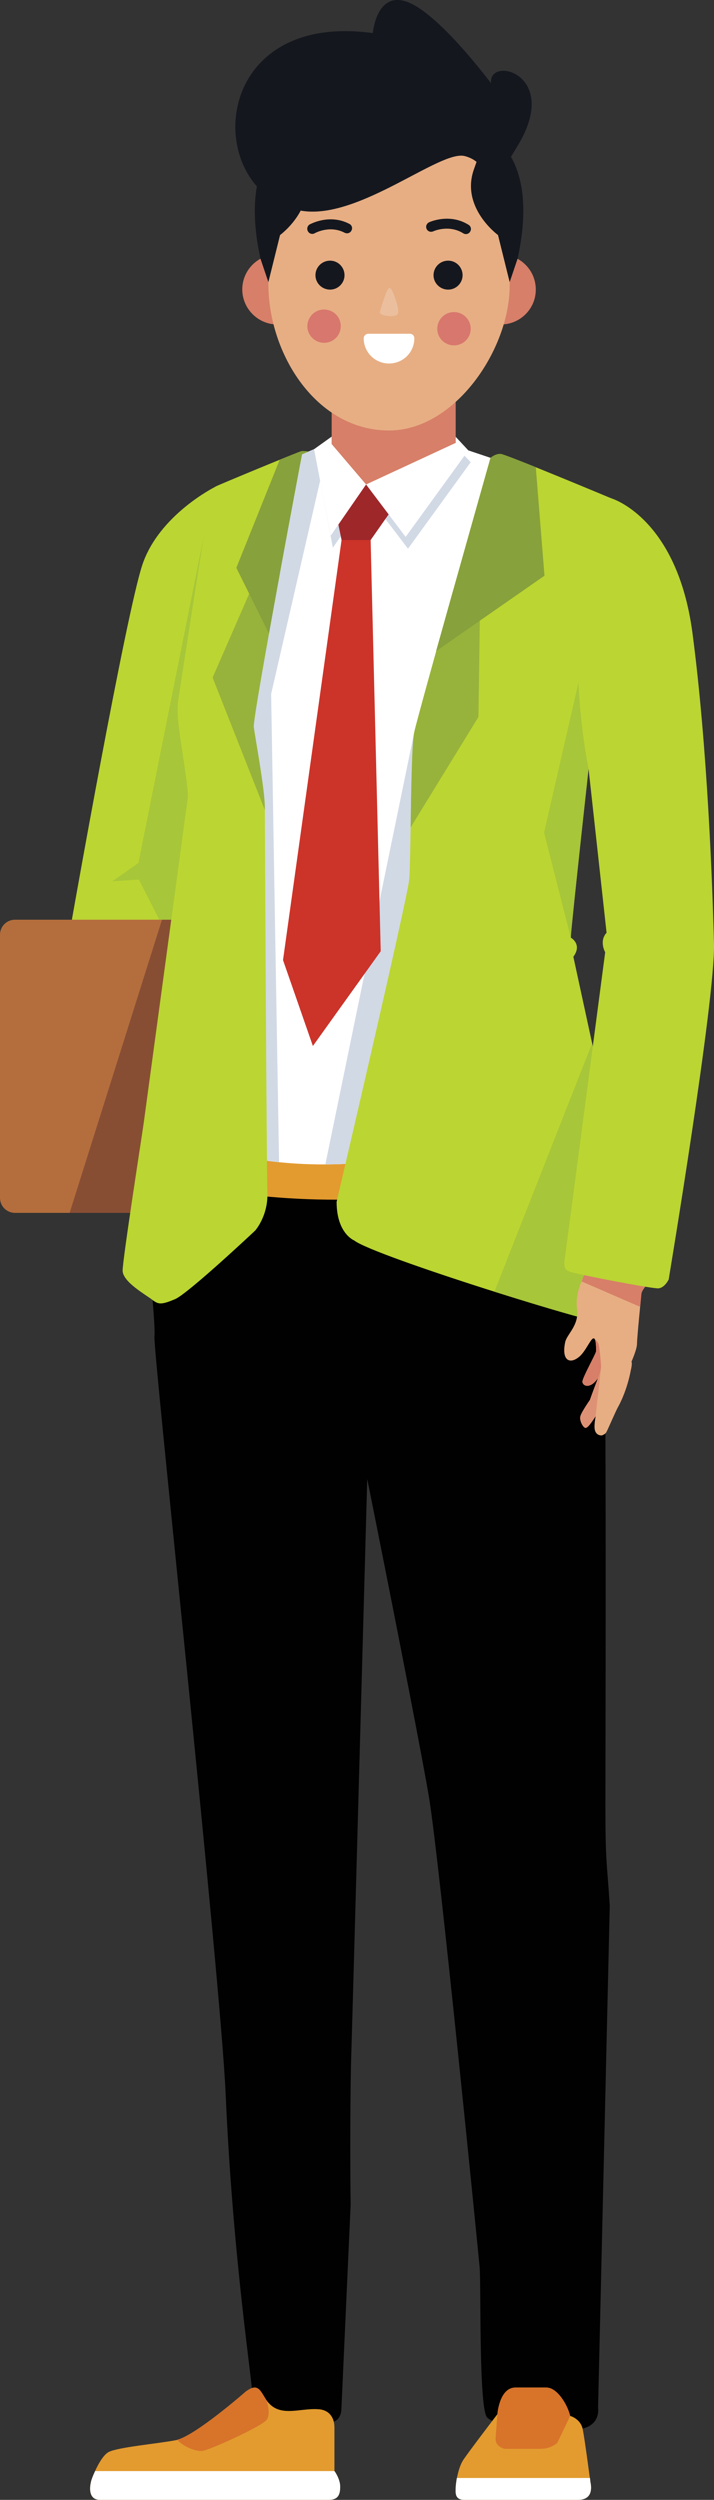 <?xml version="1.0" encoding="utf-8"?>
<!-- Generator: Adobe Illustrator 16.0.0, SVG Export Plug-In . SVG Version: 6.00 Build 0)  -->
<!DOCTYPE svg PUBLIC "-//W3C//DTD SVG 1.1//EN" "http://www.w3.org/Graphics/SVG/1.1/DTD/svg11.dtd">
<svg version="1.1" id="Layer_1" xmlns="http://www.w3.org/2000/svg" xmlns:xlink="http://www.w3.org/1999/xlink" x="0px" y="0px"
	 width="100.648px" height="352.248px" viewBox="0 0 100.648 352.248" enable-background="new 0 0 100.648 352.248"
	 xml:space="preserve">
<rect x="0" y="0" width="100.648" height="352.248" fill="#333333" stroke="none"/>
<g>
	<path fill-rule="evenodd" clip-rule="evenodd" fill="#BBD532" d="M30.333,68.6c0,0-7.89,3.915-10.26,10.966
		c-2.342,7.024-9.897,49.778-9.897,49.778s-1.31,9.134,1.812,19.017c3.15,9.883,10.594,30.206,10.594,30.206
		s0.836,1.526,3.095,0.166c2.258-1.332,8.921-5.774,8.921-5.774l0.223-9.05l-1.031-4.525l-9.646-27.818l10.232-25.819
		C34.375,105.746,38.529,82.953,30.333,68.6L30.333,68.6z"/>
	<path fill-rule="evenodd" clip-rule="evenodd" fill="#A7C639" d="M14.859,156.912c1.422,4.165,3.011,8.606,4.377,12.382
		l8.726-26.707l-0.753-2.221l-4.07-3.442L14.859,156.912z M25.621,135.813l-1.478-4.248l4.879-12.298l2.76-40.561l-3.039-3.22
		l-9.228,46.113l-3.68,2.582l3.736-0.25L25.621,135.813z"/>
	<path fill-rule="evenodd" clip-rule="evenodd" fill="#B46E3D" d="M2.119,129.594h47.199c1.171,0,2.119,0.944,2.119,2.11v37.09
		c0,1.166-0.948,2.11-2.119,2.11H2.119c-1.171,0-2.119-0.944-2.119-2.11v-37.09C0,130.538,0.948,129.594,2.119,129.594
		L2.119,129.594z"/>
	<polygon fill-rule="evenodd" clip-rule="evenodd" fill="#884E34" points="22.833,129.594 30.193,129.594 28.437,170.904 
		9.813,170.904 	"/>
	<path fill-rule="evenodd" clip-rule="evenodd" fill="#010101" d="M75.33,154.524l1.227,4.026c0,0,3.875,2.554,4.126,3.831
		c0.251,1.305,1.366,4.109,1.729,5.969c0.362,1.888,1.924,10.66,2.537,12.077c0.613,1.388,0.391,65.88,0.391,74.042
		s0.223,7.801,0.613,14.075l0,0l-1.646,70.738c0,0,0.418,2.332-2.258,2.943c-2.648,0.61-8.782,0.166-10.622-0.223
		c-1.311-0.472-2.342-0.972-2.732-1.332c-1.227-1.027-0.864-18.573-1.087-21.238c-0.251-2.693-5.632-56.913-7.109-66.02
		c-1.478-9.105-13.939-71.654-16.142-80.538c-2.202-8.884-7.332-12.938-7.332-12.938L75.33,154.524z"/>
	<path fill-rule="evenodd" clip-rule="evenodd" fill="#010101" d="M28.019,154.108l-2.705,5.525l-0.697,8.495
		c0,0-2.955,4.664-3.485,6.08c-0.502,1.388,0.836,12.049,0.641,14.159c-0.195,2.11,9.284,89.867,10.037,106.719
		c1.06,24.264,3.987,41.615,3.819,43.254c-0.167,1.638,1.45,4.386,3.736,4.553c2.314,0.194,4.711-0.944,7.527-1.61h0.056v-0.027
		c1.115-0.278,1.171-1.666,1.171-1.666l1.311-28.956c-0.083-4.414-0.083-16.713,0.111-21.821c0.167-5.386,2.732-98.834,2.732-98.834
		l-7.443-33.426L28.019,154.108z"/>
	<path fill-rule="evenodd" clip-rule="evenodd" fill="#E39B2F" d="M23.502,166.324c0,0,14.888,3.942,32.145,2.332
		c17.257-1.61-12.769-11.854-20.965-9.023C26.485,162.492,23.502,166.324,23.502,166.324L23.502,166.324z"/>
	<path fill-rule="evenodd" clip-rule="evenodd" fill="#FFFFFF" d="M66.018,63.464l20.128,6.746c0,0-5.408,8.106-2.787,31.26
		c0,0-5.688,27.318-5.688,30.955c0,3.665,3.066,19.406,3.066,21.738c0,2.36-32.145,17.768-58.825,4.748c0,0-0.53-0.528-0.641-2.193
		c-0.14-1.693,4.628-37.313,5.408-42.254c0.781-4.941-1.31-13.409-1.31-13.409l4.962-32.01l13.939-5.747L66.018,63.464z"/>
	<polygon fill-rule="evenodd" clip-rule="evenodd" fill="#D1D9E5" points="46.893,63.297 47.06,63.297 47.06,64.242 51.911,69.96 
		64.541,64.075 64.541,63.437 64.735,63.437 66.352,65.13 57.514,77.317 51.911,69.96 46.92,77.179 44.606,64.991 	"/>
	<path fill-rule="evenodd" clip-rule="evenodd" fill="#D1D9E5" d="M39.337,163.77c-5.799-0.611-11.737-2.083-17.424-4.858
		c0,0-0.53-0.528-0.641-2.193c-0.14-1.693,4.628-37.313,5.408-42.254c0.781-4.941-1.31-13.409-1.31-13.409l4.962-32.01l13.939-5.747
		l1.143,0.028l0.362,1.583l-7.555,32.871L39.337,163.77z M81.964,108.3c-1.7,8.356-4.293,21.655-4.293,24.125
		c0,3.665,3.066,19.406,3.066,21.738c0,1.666-16.059,9.855-34.876,9.911l12.517-60.827l19.906-10.966
		C78.285,92.281,79.762,98.611,81.964,108.3L81.964,108.3z"/>
	<polygon fill-rule="evenodd" clip-rule="evenodd" fill="#CC3329" points="48.147,76.096 39.895,135.285 44.105,147.39 
		53.667,134.036 52.246,76.096 49.82,74.819 	"/>
	<path fill-rule="evenodd" clip-rule="evenodd" fill="#9E272A" d="M47.199,71.459l0.948,4.637h4.099l4.07-5.803l-4.21-4.47
		c0,0-3.345,1.722-3.541,2.443C48.398,68.989,47.199,71.459,47.199,71.459L47.199,71.459z"/>
	<polygon fill-rule="evenodd" clip-rule="evenodd" fill="#D77F68" points="64.234,48.972 46.753,48.972 46.753,68.267 
		53.695,68.267 64.234,64.186 	"/>
	<polygon fill-rule="evenodd" clip-rule="evenodd" fill="#FFFFFF" points="51.604,68.267 46.753,62.576 46.753,61.521 
		44.272,63.297 46.614,75.485 51.604,68.267 57.18,75.652 66.018,63.464 64.234,61.548 64.234,62.409 	"/>
	<path fill-rule="evenodd" clip-rule="evenodd" fill="#D77F68" d="M38.445,35.896c-0.14,0-0.251,0.028-0.362,0.056l0,0
		c-2.23,0.472-3.903,2.416-3.931,4.775c-0.028,2.721,2.175,4.97,4.907,4.998c2.76,0.028,5.018-2.138,5.046-4.886
		c0-1.583-0.725-2.999-1.868-3.915c0.111,1.444-0.083,3.248-1.952,3.442l0.028-2.832C40.313,36.368,39.226,35.841,38.445,35.896
		L38.445,35.896z"/>
	<path fill-rule="evenodd" clip-rule="evenodd" fill="#D77F68" d="M71.175,35.868c0.14,0.028,0.251,0.056,0.362,0.056v0.028
		c2.23,0.444,3.931,2.36,3.987,4.72c0.083,2.721-2.092,4.997-4.852,5.053c-2.732,0.083-5.018-2.083-5.074-4.803
		c-0.056-1.582,0.67-3.026,1.813-3.97c-0.111,1.471,0.14,3.276,2.008,3.442l-0.084-2.859C69.307,36.396,70.395,35.841,71.175,35.868
		L71.175,35.868z"/>
	<path fill-rule="evenodd" clip-rule="evenodd" fill="#E7AE83" d="M54.838,60.66c9.283,0,17.006-11.41,17.006-20.405V28.317
		c0-9.328-7.639-16.935-17.006-16.935l0,0c-9.34,0-17.006,7.607-17.006,16.935v11.688C37.832,49.86,44.579,60.66,54.838,60.66
		L54.838,60.66z"/>
	<path fill-rule="evenodd" clip-rule="evenodd" fill="#D8776E" d="M45.722,43.614c1.311,0.027,2.342,1.083,2.314,2.387
		c-0.028,1.305-1.087,2.332-2.397,2.304c-1.311-0.027-2.342-1.11-2.314-2.387C43.352,44.613,44.439,43.586,45.722,43.614
		L45.722,43.614z"/>
	<path fill-rule="evenodd" clip-rule="evenodd" fill="#D8776E" d="M64.039,43.975c1.31,0.028,2.342,1.11,2.313,2.387
		c-0.027,1.305-1.087,2.332-2.397,2.305c-1.311-0.028-2.342-1.083-2.313-2.388C61.668,44.975,62.728,43.947,64.039,43.975
		L64.039,43.975z"/>
	<path fill-rule="evenodd" clip-rule="evenodd" fill="#14171E" d="M60.498,31.315c-0.362,0.167-0.529,0.583-0.362,0.944
		s0.585,0.5,0.948,0.333c0,0,2.146-1,4.209,0.278c0.335,0.222,0.781,0.111,0.977-0.222c0.223-0.333,0.111-0.777-0.224-0.972
		C63.341,29.983,60.498,31.315,60.498,31.315L60.498,31.315z"/>
	<path fill-rule="evenodd" clip-rule="evenodd" fill="#14171E" d="M43.659,31.621c-0.334,0.194-0.446,0.639-0.251,0.972
		c0.167,0.333,0.613,0.472,0.948,0.278c0,0,2.063-1.194,4.21-0.083c0.362,0.194,0.809,0.056,0.976-0.305
		c0.195-0.333,0.056-0.777-0.307-0.944C46.391,30.066,43.687,31.621,43.659,31.621L43.659,31.621z"/>
	<path fill-rule="evenodd" clip-rule="evenodd" fill="#EBBF9E" d="M54.392,41.393c-0.335,0.861-0.864,2.416-0.836,2.693
		c0.083,0.361,1.951,0.694,2.453,0.222c0.334-0.333-0.084-1.721-0.446-2.665C55.089,40.338,54.81,40.255,54.392,41.393
		L54.392,41.393z"/>
	<path fill-rule="evenodd" clip-rule="evenodd" fill="#FFFFFF" d="M51.27,47.667c0,1.971,1.589,3.553,3.568,3.553
		s3.568-1.582,3.568-3.553c0-0.361-0.278-0.639-0.642-0.639h-5.826C51.577,47.029,51.27,47.307,51.27,47.667L51.27,47.667z"/>
	<path fill-rule="evenodd" clip-rule="evenodd" fill="#14171E" d="M63.174,40.81c1.115,0,2.035-0.916,2.035-2.027
		c0-1.138-0.92-2.054-2.035-2.054c-1.144,0-2.063,0.916-2.063,2.054C61.111,39.894,62.031,40.81,63.174,40.81L63.174,40.81z"/>
	<path fill-rule="evenodd" clip-rule="evenodd" fill="#14171E" d="M46.53,40.81c1.115,0,2.035-0.916,2.035-2.027
		c0-1.138-0.92-2.054-2.035-2.054c-1.143,0-2.063,0.916-2.063,2.054C44.467,39.894,45.387,40.81,46.53,40.81L46.53,40.81z"/>
	<path fill-rule="evenodd" clip-rule="evenodd" fill="#BBD532" d="M47.45,169.35c0,4.47,2.481,5.441,2.481,5.441
		c2.843,2.221,35.127,12.244,35.992,11.744s1.311-3.082,1.311-3.082c-1.757-11.882-3.959-22.321-3.959-22.321
		c0.725-4.386,1.7-7.163,1.7-7.163l-4.153-19.156c1.311-1.777-0.362-2.693-0.362-2.693c0-1.111,3.15-29.678,3.15-29.678
		c-3.401-19.794,2.536-32.232,2.536-32.232S71.342,64.02,70.59,63.964c-0.753-0.056-1.45,0.555-1.45,0.555
		s-10.26,36.258-10.762,38.729c-0.501,2.471-0.445,17.962-0.696,20.683S47.45,169.35,47.45,169.35L47.45,169.35z"/>
	<path fill-rule="evenodd" clip-rule="evenodd" fill="#A7C639" d="M69.698,182.009c8.169,2.582,15.808,4.775,16.226,4.525
		c0.864-0.5,1.311-3.082,1.311-3.082c-1.757-11.882-3.959-22.321-3.959-22.321c0.725-4.386,1.7-7.163,1.7-7.163l-1.505-6.968
		L69.698,182.009z"/>
	<path fill-rule="evenodd" clip-rule="evenodd" fill="#97B33C" d="M63.871,83.203c-2.593,9.3-5.241,18.823-5.492,20.044
		c-0.307,1.527-0.418,7.968-0.501,13.354l9.563-15.575l0.251-17.435L63.871,83.203z"/>
	<path fill-rule="evenodd" clip-rule="evenodd" fill="#87A13C" d="M75.525,65.824c-2.565-1.027-4.656-1.832-4.935-1.86
		c-0.753-0.056-1.45,0.555-1.45,0.555s-4.461,15.797-7.667,27.235l15.278-10.633L75.525,65.824z"/>
	<path fill-rule="evenodd" clip-rule="evenodd" fill="#A7C639" d="M80.459,132.121c0-1.139,3.15-29.678,3.15-29.678
		c-0.67-3.887-0.977-7.496-1.032-10.772l-5.882,25.653L80.459,132.121z"/>
	<path fill-rule="evenodd" clip-rule="evenodd" fill="#BBD532" d="M43.491,63.631c0,0-0.641-0.111-1.003-0.056
		S30.75,68.35,30.472,68.517c-0.279,0.139-0.53,0.25-1.031,2.776c-0.502,2.526-4.182,26.458-4.321,27.374
		c-0.112,0.888-0.195,2.082,0.362,5.802c0.558,3.692,1.115,7.163,0.976,8.023c-0.111,0.861-5.938,43.809-6.189,45.669
		c-0.251,1.832-2.983,19.267-2.983,20.877s3.345,3.442,4.209,4.137c0.864,0.666,1.311,0.666,3.178-0.111
		c1.868-0.805,11.291-9.661,11.291-9.661s1.868-2.082,1.729-5.414c-0.111-3.359-0.362-51.777-0.362-54.248
		s-1.366-9.828-1.561-11.299c-0.167-1.499,6.802-38.423,6.802-38.423L43.491,63.631z"/>
	<path fill-rule="evenodd" clip-rule="evenodd" fill="#97B33C" d="M37.33,114.13v-0.389c0-2.471-1.366-9.828-1.561-11.299
		c-0.084-0.805,1.868-11.744,3.708-21.738l-2.928-0.306L29.97,95.474L37.33,114.13z"/>
	<path fill-rule="evenodd" clip-rule="evenodd" fill="#87A13C" d="M43.491,63.631c0,0-0.641-0.111-1.003-0.056
		c-0.111,0.028-1.394,0.527-3.067,1.222L33.315,80.01l4.6,9.273c1.979-11.133,4.656-25.264,4.656-25.264L43.491,63.631z"/>
	<path fill-rule="evenodd" clip-rule="evenodd" fill="#E39B2F" d="M70.116,340.171c0,0,0.279-3.748,2.537-3.748h4.377
		c1.478,0,2.928,2.305,3.346,3.998c0,0,1.449,0.389,1.757,1.832c0.307,1.472,1.003,6.913,1.087,7.44
		c0.111,0.555,0.502,2.554-1.757,2.554H65.46c-1.395,0-1.227-1.055-1.227-1.638c0-0.61,0.307-2.804,1.059-3.97
		C66.045,345.501,70.116,340.171,70.116,340.171L70.116,340.171z"/>
	<path fill-rule="evenodd" clip-rule="evenodd" fill="#D8732A" d="M70.116,340.171c0,0,0.279-3.748,2.537-3.748h4.377
		c1.478,0,2.928,2.305,3.346,3.998l-1.813,3.775c0,0-0.809,0.86-2.369,0.86h-5.046c0,0-1.339-0.25-1.283-1.471
		C69.949,342.336,70.116,340.171,70.116,340.171L70.116,340.171z"/>
	<path fill-rule="evenodd" clip-rule="evenodd" fill="#FFFFFF" d="M83.164,349.167c0.027,0.277,0.056,0.444,0.056,0.527
		c0.111,0.555,0.502,2.554-1.757,2.554H65.46c-1.395,0-1.227-1.055-1.227-1.638c0-0.25,0.056-0.805,0.167-1.443H83.164z"/>
	<path fill-rule="evenodd" clip-rule="evenodd" fill="#E39B2F" d="M34.626,337.006c0,0-7.193,6.302-9.813,6.829
		c-2.593,0.5-8.308,1-9.535,1.694c-1.199,0.693-2.342,3.664-2.454,4.191c-0.139,0.556-0.474,2.526,1.283,2.526h32.228
		c1.338,0,1.617-0.749,1.617-1.859c0-1.111-0.809-2.222-0.809-2.222v-6.135c0-1.36-0.725-2.472-2.286-2.555
		c-2.732-0.194-5.688,1.36-7.444-1.499C36.633,336.729,36.298,335.757,34.626,337.006L34.626,337.006z"/>
	<path fill-rule="evenodd" clip-rule="evenodd" fill="#D8732A" d="M34.626,337.006c0,0-6.886,6.052-9.646,6.774
		c1.004,1.11,2.732,1.638,3.485,1.582c1.004-0.083,8.448-3.471,9.117-4.387s-0.028-2.776-0.028-2.776l0,0
		c-0.056-0.055-0.112-0.139-0.14-0.222C36.633,336.729,36.298,335.757,34.626,337.006L34.626,337.006z"/>
	<path fill-rule="evenodd" clip-rule="evenodd" fill="#FFFFFF" d="M13.41,348.195c-0.334,0.693-0.558,1.305-0.585,1.526
		c-0.139,0.556-0.474,2.526,1.283,2.526h32.228c1.338,0,1.617-0.749,1.617-1.859c0-1.111-0.809-2.193-0.809-2.193H13.41z"/>
	<path fill-rule="evenodd" clip-rule="evenodd" fill="#14171E" d="M37.832,39.755l1.645-6.635c0,0,5.297-3.859,3.401-9.245
		c-1.868-5.386-2.23-4.858-2.23-4.858s-7.054,3.165-3.931,17.435L37.832,39.755z"/>
	<path fill-rule="evenodd" clip-rule="evenodd" fill="#14171E" d="M71.844,39.755L70.2,33.12c0,0-5.297-3.859-3.401-9.245
		c1.868-5.386,2.258-4.858,2.258-4.858s7.054,3.165,3.903,17.435L71.844,39.755z"/>
	<path fill-rule="evenodd" clip-rule="evenodd" fill="#14171E" d="M42.739,29.733c8.001,1.11,19.265-8.606,22.749-7.746
		c3.987,1,3.15,5.691,3.15,5.691l4.35-7.163c6.161-10.188-4.238-12.715-3.764-8.772c0,0-7.138-9.606-11.653-11.411
		c-4.517-1.805-5.019,4.331-5.019,4.331C28.827,1.416,28.548,27.762,42.739,29.733L42.739,29.733z"/>
	<path fill-rule="evenodd" clip-rule="evenodd" fill="#E7AE83" d="M86.09,176.124c-1.7-0.111-3.764,3.026-4.015,4.248
		c0,0-1.031,1.888-0.725,4.137c0.279,2.248-1.422,3.47-1.673,4.58c-0.558,2.582,0.613,3.221,1.979,2.082
		c0.893-0.749,1.562-2.471,1.979-2.581c0.418-0.14,0.391,1.499,0.391,1.804c0,0.306-1.924,3.721-1.924,4.275
		c-0.028,0.583,1.031,1.194,2.202-0.499c0,0-0.92,2.388-1.143,3.081c0,0-1.199,1.722-1.339,2.276
		c-0.167,0.556,0.251,1.389,0.558,1.61c0.279,0.194,0.613-0.083,1.59-1.582c0,0-0.307,1.472-0.084,2.055
		c0.195,0.583,0.725,0.693,1.004,0.638c0.251-0.11,0.474-0.222,0.613-0.499c0.14-0.25,1.254-2.805,1.561-3.388
		c0.335-0.583,1.339-2.526,1.868-5.33c0,0,0.224-0.889,0.084-1.166c0,0,0.78-1.721,0.78-2.554c0-0.861,0.558-6.33,0.613-6.996
		c0.028-0.639,1.59-2.222,1.59-2.222l-0.419-1.832L86.09,176.124z"/>
	<path fill-rule="evenodd" clip-rule="evenodd" fill="#D77F68" d="M83.917,177.317c-0.921,0.973-1.673,2.36-1.841,3.055
		c0,0-0.027,0.083-0.083,0.194l8.252,3.581c0.084-0.889,0.14-1.61,0.167-1.832c0.028-0.639,1.59-2.222,1.59-2.222l-0.419-1.832
		l-2.369-0.916C87.541,177.317,85.617,177.317,83.917,177.317L83.917,177.317z"/>
	<path fill-rule="evenodd" clip-rule="evenodd" fill="#DE9275" d="M83.247,195.168c0.307-0.139,0.67-0.444,1.06-0.999
		c0,0-0.92,2.388-1.143,3.081c0,0-1.199,1.722-1.339,2.276c-0.167,0.556,0.251,1.389,0.558,1.61c0.279,0.223,0.613-0.083,1.59-1.61
		l0.752-6.856L83.247,195.168z"/>
	<path fill-rule="evenodd" clip-rule="evenodd" fill="#D77F68" d="M83.833,188.672c0.223,0.333,0.195,1.472,0.195,1.721
		c0,0.306-1.924,3.721-1.924,4.275c-0.028,0.583,1.031,1.194,2.202-0.499c0,0,0.391-1.083,0.418-1.499
		c0.028-0.417-0.223-2.86-0.334-3.249C84.306,189.144,84,188.811,83.833,188.672L83.833,188.672z M83.749,188.589L83.749,188.589
		L83.749,188.589L83.749,188.589z"/>
	<path fill-rule="evenodd" clip-rule="evenodd" fill="#BBD532" d="M86.146,70.21c0,0,9.284,2.665,11.459,18.934
		c2.146,16.241,2.844,36.036,3.039,43.865c0.194,7.829-6.385,47.279-6.385,47.279s-0.529,1.139-1.422,1.25
		c-0.893,0.083-11.375-1.971-12.295-2.277c-0.947-0.277-1.143-0.582-0.892-2.248s5.659-42.837,5.659-42.837
		s-0.893-1.555,0.195-2.749l-2.537-23.098C82.968,108.328,77.922,84.619,86.146,70.21L86.146,70.21z"/>
</g>
</svg>
